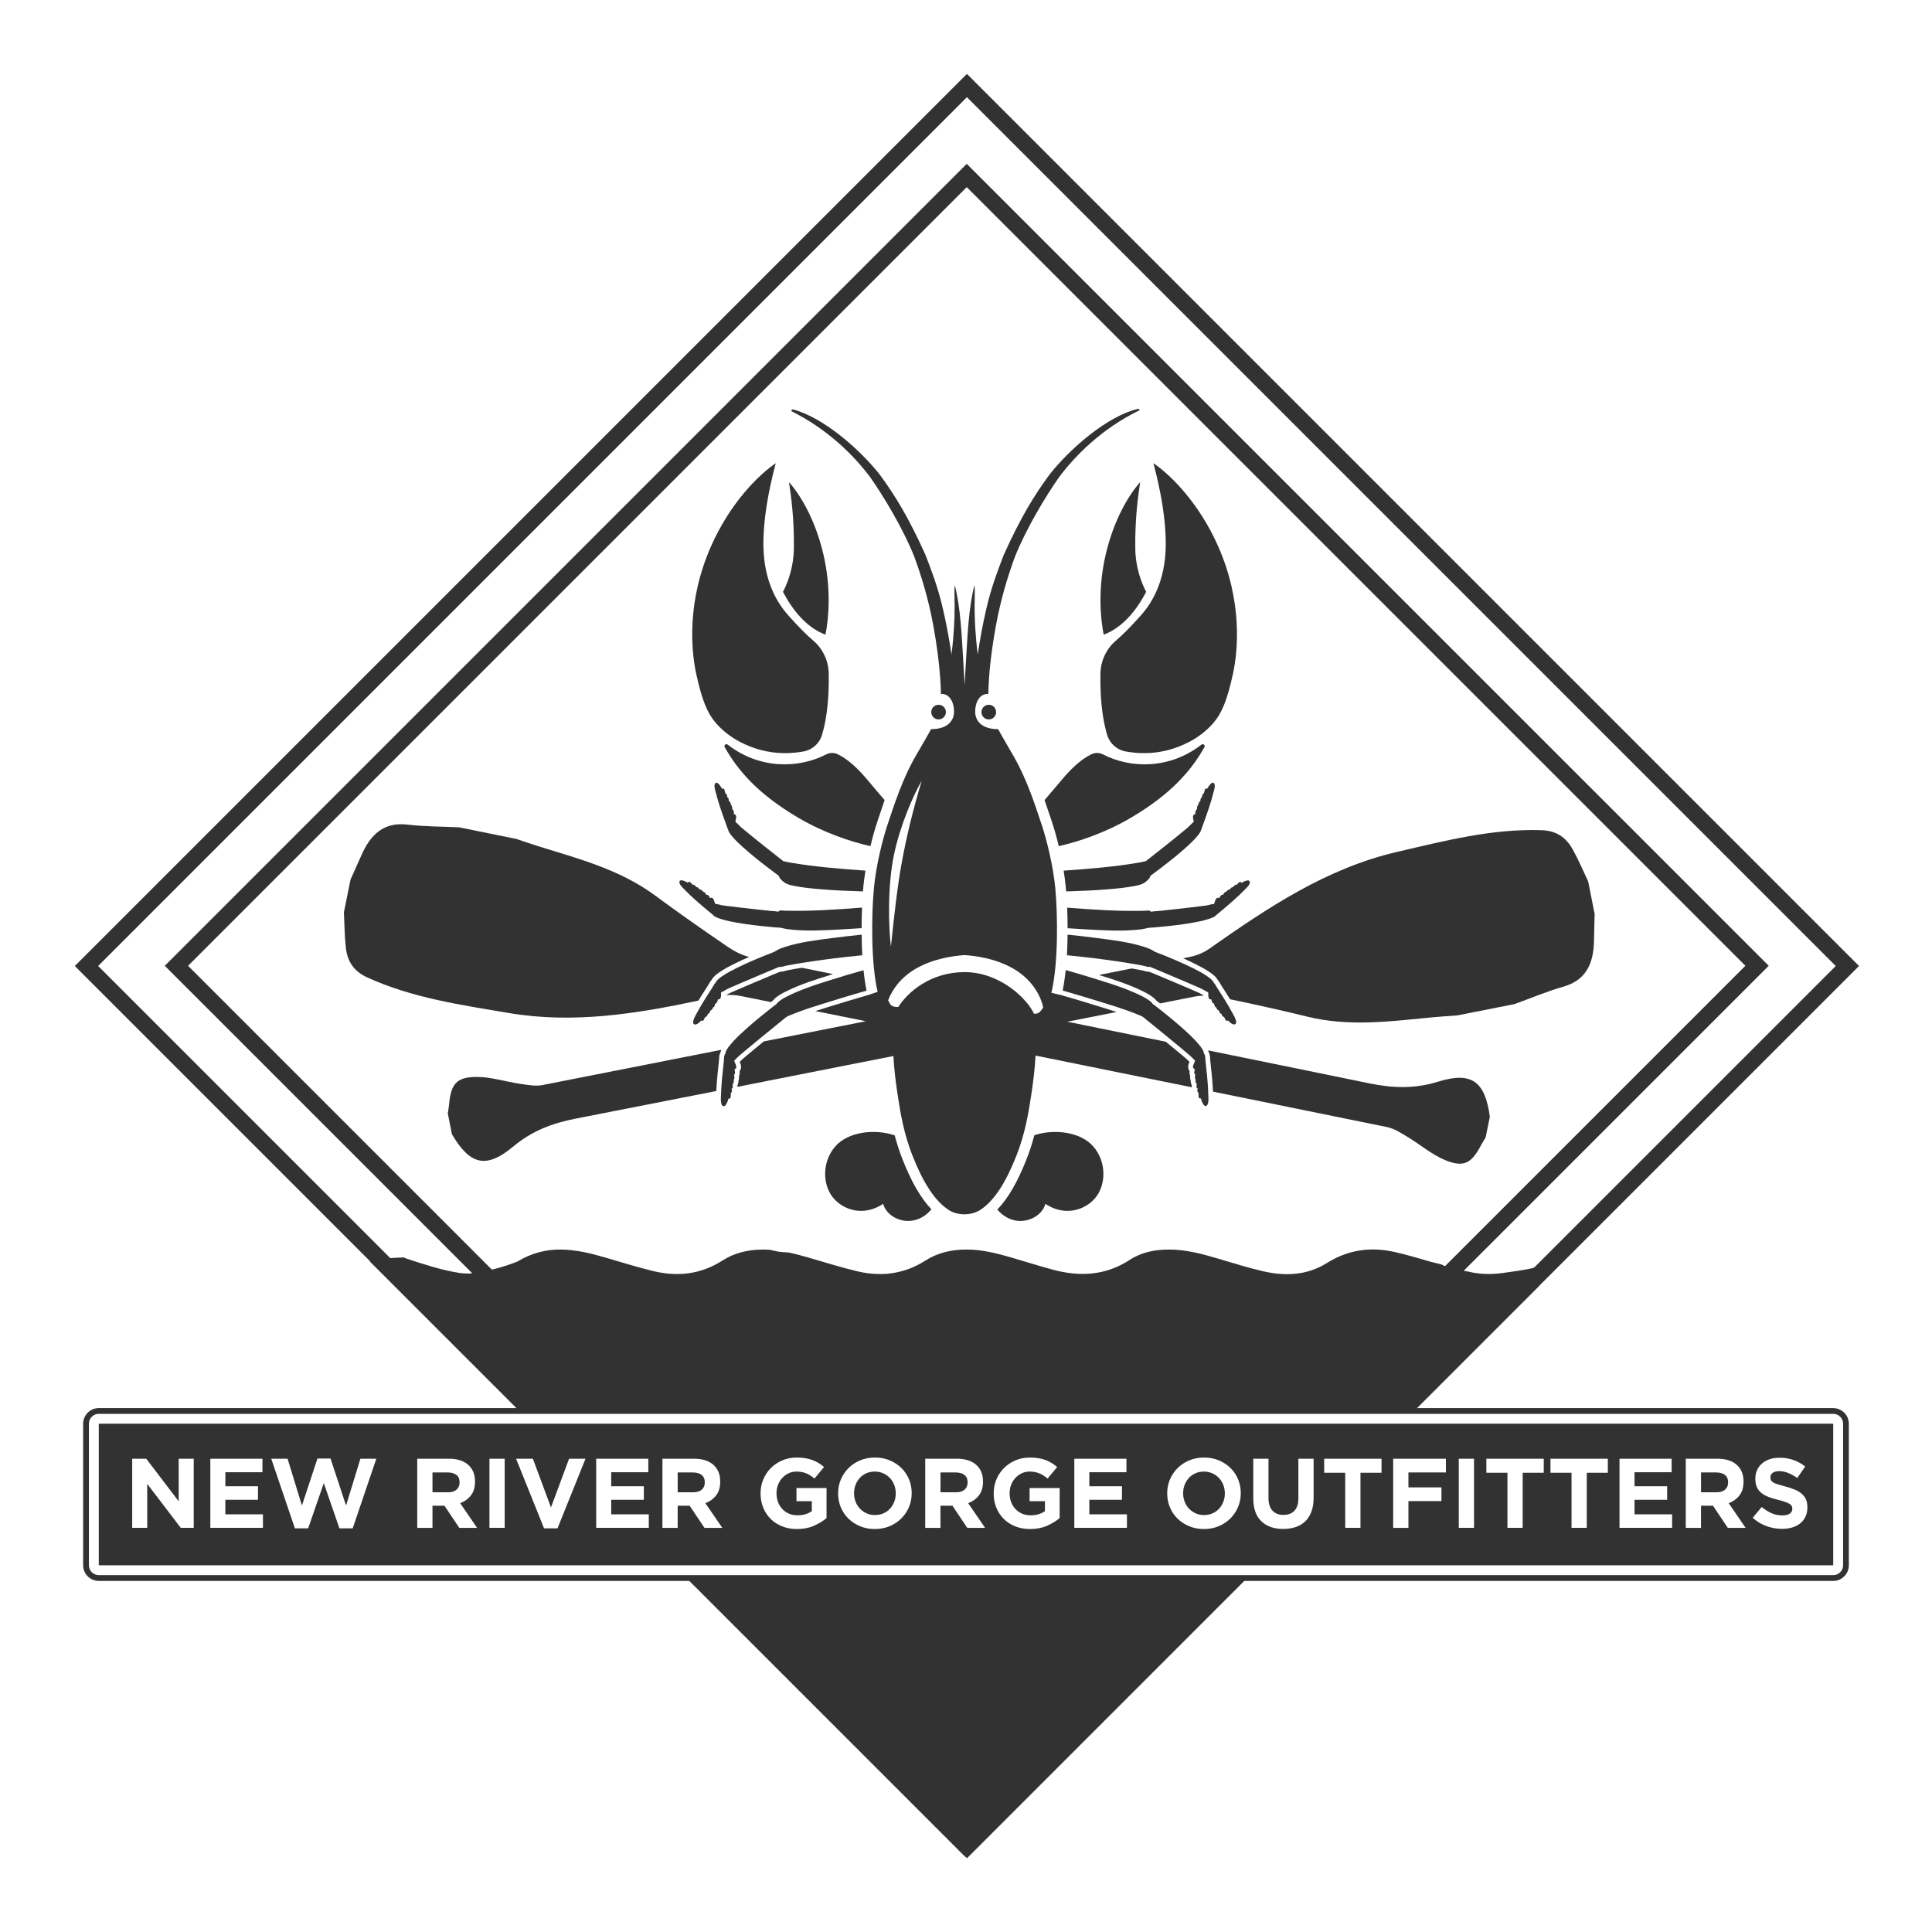 <?xml version="1.0" encoding="UTF-8"?> <svg xmlns="http://www.w3.org/2000/svg" id="Group_1" viewBox="0 0 1172.82 1172.82"><defs><style>.cls-1{fill:#333232;fill-rule:evenodd;}</style></defs><g id="Layer_4"><path class="cls-1" d="m728.28,602.93c-.46-.23-.92-.43-1.39-.64l-.44-.2c-2.02-.9-4.09-1.78-6.09-2.64l-.75-.32c-5.46-2.34-11.2-4.77-17.05-7.21l-1.3-.54c-.72-.3-1.45-.6-2.21-.91-.18-.08-.37-.15-.56-.22-.28-.11-.58-.22-.89-.35-.07,0-.14,0-.21,0-1.1,0-2.08-.29-2.95-.54-.35-.1-.69-.2-.97-.26-2.13-.45-4.3-.82-6.51-1.19-6.63,1.32-13.23,2.63-19.85,3.95,9.08,2.83,18.46,5.76,27.25,10.18,1.67.83,3.63,1.88,5.43,3.28.5.39,1.26.97,1.88,1.77.01.01.02.03.03.04.05.06.09.12.13.18.8.59,1.59,1.2,2.37,1.81,7.07-1.39,14.13-2.79,21.2-4.18,1.67-.33,3.41-.49,5.17-.54,0-.06,0-.12-.01-.18-.34-.19-.67-.39-.98-.57-.46-.27-.89-.53-1.31-.73Z"></path><path class="cls-1" d="m872.83,656.67c-14.12,4.38-27.31,3.9-41.43,1-32.66-6.71-65.32-13.39-97.99-20.04.09.27.16.55.22.84.85,1.38.93,3.09.98,4.31.01.25.02.47.04.64.37,3.12.7,6.29,1.02,9.7.28,3.05.54,6.3.68,9.56,35.25,7.17,70.5,14.34,105.74,21.53,4.36.89,8.45,3.63,12.39,5.99,7.77,4.65,14.87,10.88,23.12,14.19,11.16,4.48,15.76,1.67,21.52-9.29.82-1.57,1.81-3.05,2.73-4.57.85-4.21,1.71-8.42,2.56-12.63-2.9-21.46-10.99-27.61-31.58-21.23Z"></path><path class="cls-1" d="m964.07,534.98c-3.13-6.53-5.94-13.26-9.48-19.55-4.12-7.31-10.04-11.18-18.79-11.47-30.13-.99-58.8,6.47-87.73,13.19-42.75,9.92-78.42,33.78-113.76,58.64-3.49,2.46-7.77,4.26-11.93,5.09-1.4.28-2.79.55-4.18.83,2.65,1.18,5.09,2.33,7.39,3.48,2.88,1.43,5.94,3.03,8.82,5.01,1.52,1.05,3.55,2.46,4.75,4.6.68.72,1.21,1.63,1.74,2.59.08.15.15.27.19.34,1.53,2.34,3.07,4.77,4.72,7.42.29.47.59.96.89,1.45,15.7,3.26,31.37,6.75,46.97,10.57,25.57,6.27,50.94,2.78,76.37.35,4.91-.47,9.83-.76,14.75-1.14,11.55-2.29,23.1-4.58,34.65-6.86,9.83-3.56,19.49-7.69,29.52-10.53,14.02-3.98,18.4-14.27,18.67-27.92.11-5.4.26-10.81.39-16.21-1.31-6.62-2.62-13.24-3.94-19.86Z"></path><path class="cls-1" d="m476.7,589.36c-.86.25-1.84.54-2.95.54-.07,0-.14,0-.21,0-.31.13-.61.25-.89.35-.19.07-.38.14-.58.23-.58.23-1.15.47-1.72.71-.59.24-1.17.49-1.74.72-6.07,2.54-11.65,4.9-17.06,7.22-2.25.96-4.57,1.95-6.82,2.96l-.55.24c-.44.19-.88.39-1.33.61-.38.18-.8.43-1.25.7-.23.14-.49.29-.74.43,2.9-.21,5.87-.04,8.62.52,6.16,1.24,12.32,2.49,18.49,3.73.45-.35.9-.69,1.35-1.03.06-.09.1-.14.12-.17.01-.01.02-.03.03-.04.59-.75,1.27-1.31,1.85-1.76,1.84-1.44,3.89-2.52,5.45-3.29,8.89-4.46,18.33-7.4,27.46-10.25.48-.15.98-.3,1.47-.46-6.31-1.28-12.62-2.57-18.93-3.85-3.11.5-6.15,1-9.12,1.62-.28.06-.61.15-.96.26Z"></path><path class="cls-1" d="m329.42,658.68c-4.37.86-9.2-.09-13.74-.75-8.96-1.3-17.91-4.31-26.8-4.18-12.02.17-15.18,4.53-16.28,16.86-.16,1.77-.5,3.51-.76,5.26.83,4.21,1.67,8.43,2.5,12.64,10.94,18.68,20.78,21.25,37.32,7.42,11.34-9.48,23.7-14.12,37.84-16.88,28.44-5.55,56.88-11.14,85.32-16.74.15-3.42.43-6.67.67-9.21.26-2.84.58-5.92,1.01-9.71.02-.19.03-.42.04-.68.06-1.21.14-2.9.98-4.27.08-.4.2-.78.34-1.15-36.15,7.14-72.3,14.27-108.45,21.38Z"></path><path class="cls-1" d="m423.98,607.42c.44-.73.9-1.48,1.38-2.27,1.44-2.32,2.98-4.75,4.72-7.43.06-.09.13-.23.22-.39.52-.94,1.04-1.84,1.71-2.54,1.21-2.15,3.23-3.55,4.75-4.61,2.85-1.96,5.93-3.56,8.82-5.01,2.8-1.4,5.81-2.8,9.17-4.26-4.55-1.15-9.03-3.45-12.93-6.11-14.88-10.12-29.62-20.47-44.12-31.17-21.18-15.64-45.94-22.19-70.34-29.75-4.71-1.46-9.37-3.08-14.05-4.63-11.54-2.34-23.08-4.68-34.62-7.02-10.44-.5-20.95-.41-31.3-1.65-14.47-1.73-22.47,6.08-27.99,18.57-2.18,4.95-4.4,9.87-6.61,14.81-1.34,6.62-2.68,13.23-4.02,19.85.37,7.24.37,14.53,1.21,21.69.98,8.34,4.95,14.19,12.92,17.83,27.43,12.52,56.75,16.68,86.04,21.63,38.98,6.59,77.02.53,115.02-7.55Z"></path><path class="cls-1" d="m600.24,427.83c-2.46,0-4.45,1.99-4.45,4.45s1.99,4.45,4.45,4.45,4.45-1.99,4.45-4.45-1.99-4.45-4.45-4.45Z"></path><path class="cls-1" d="m574.21,432.28c0-2.46-1.99-4.45-4.45-4.45s-4.45,1.99-4.45,4.45,1.99,4.45,4.45,4.45,4.45-1.99,4.45-4.45Z"></path><path class="cls-1" d="m671.4,335.83c-5.14,21.42-3.32,39.86-1.41,49.46,11.72-4.42,20.1-15.15,25.8-25.99-3.22-6.06-6.45-15.47-6.61-26-.27-17.6,1.56-31.45,2.95-40.58-6.54,7.23-15.68,22.06-20.73,43.12Z"></path><path class="cls-1" d="m731.14,453.59c.66-1.17-.75-2.39-1.81-1.55-19.02,14.79-42.62,14.77-59.87,5.88-2.19-1.12-4.81-1.11-7.02-.01-6.51,3.24-12.04,8.64-17.46,14.96-2.2,2.57-6.52,7.8-10.88,12.82,1.18,3.35,2.23,6.53,3.21,9.45.41,1.22.8,2.4,1.19,3.52,1.35,3.99,2.85,9.24,4.23,15,11.7-2.68,27.98-7.91,44.03-17.4,24.13-14.27,36.32-28.38,44.38-42.67Z"></path><path class="cls-1" d="m501.1,385.29c1.91-9.6,3.72-28.04-1.41-49.46-5.05-21.05-14.19-35.88-20.73-43.12,1.4,9.13,3.23,22.98,2.95,40.58-.16,10.53-3.39,19.94-6.61,26,5.7,10.84,14.08,21.57,25.8,25.99Z"></path><path class="cls-1" d="m532.63,498.66c.38-1.12.77-2.3,1.18-3.52.97-2.91,2.04-6.09,3.2-9.43-4.37-5.03-8.7-10.27-10.9-12.84-5.41-6.31-10.94-11.72-17.46-14.96-2.21-1.1-4.83-1.11-7.02.01-17.25,8.89-40.85,8.9-59.87-5.88-1.06-.83-2.47.39-1.81,1.55,8.05,14.29,20.25,28.41,44.38,42.67,16.06,9.5,32.38,14.73,44.08,17.41,1.38-5.77,2.87-11.01,4.23-15.01Z"></path><path class="cls-1" d="m543.13,689.22c-11.95-4.09-28.29-2.31-36.14,6.79-7.41,8.59-7.72,20.92-2.73,29,5.09,8.25,18.4,14.66,31.86,5.78,2.63,9.8,18.78,15.86,29.3,3.31-6.38-6.67-12.12-16.57-17.4-29.94-2.04-5.15-3.61-10.08-4.9-14.95Z"></path><path class="cls-1" d="m627.9,689.13c-1.28,4.9-2.87,9.86-4.92,15.04-5.33,13.47-11.12,23.42-17.55,30.09,10.52,12.35,26.56,6.29,29.18-3.46,13.46,8.87,26.77,2.46,31.86-5.78,4.98-8.08,4.68-20.41-2.73-29-7.77-9.02-23.91-10.85-35.84-6.89Z"></path><path class="cls-1" d="m446.61,646.24c-.1-.24-.19-.46-.27-.67-.16-.46-.65-1.2-.61-1.69-.03.03-.08.06-.12.09.11-.1.22-.19.31-.3.19-.21.4-.4.59-.6,1.71-1.8,3.59-3.38,5.5-4.96,5.33-4.46,10.71-8.86,16.09-13.24,2.25-1.85,4.52-3.68,6.78-5.5,1.23-.99,2.25-2.05,3.68-2.65,3.5-1.5,7.09-2.83,10.71-4.07,1.29-.44,2.58-.87,3.88-1.29,0,0,.02,0,.03,0,3.86-1.26,7.75-2.45,11.6-3.64.03,0,.06-.02.09-.03,3.18-.99,6.37-1.96,9.56-2.92,3.19-.95,6.39-1.89,9.59-2.81.67-.19,1.34-.39,2.02-.58h0s0-.03,0-.05c-.2-.96-.38-1.94-.56-2.93,0-.02,0-.05-.01-.07-.17-.99-.33-2-.48-3.02-.3-2.06-.56-4.18-.78-6.35-6.39,1.76-12.74,3.7-19.07,5.67-2.29.71-4.58,1.43-6.87,2.17-6.87,2.22-13.71,4.67-20.15,7.9-1.29.64-2.58,1.33-3.79,2.13-.4.27-.79.55-1.17.85-.47.37-.97.77-1.35,1.25,0,.01-.03.04-.05.07,0,0,0,.01-.01.02-.02.03-.04.07-.06.1h0c-.04.06-.07.12-.1.17-.08.08-.2.19-.26.23-1.75,1.27-3.44,2.65-5.13,3.99-5.41,4.28-10.74,8.68-15.78,13.38-2.56,2.37-5.08,4.84-7.27,7.55-.66.83-1.45,1.81-2.03,2.86-.02.03-.03.05-.05.08-.11.2-.2.4-.29.61-.02.05-.05.1-.07.15-.08.19-.14.38-.19.58-.02.06-.04.12-.06.19-.06.25-.11.51-.12.76h0c-.7.62-.79,2.01-.84,3.13-.02.37-.03.71-.06.98-.37,3.21-.71,6.41-1,9.63-.12,1.28-.23,2.56-.33,3.85-.01.18-.03.35-.04.53-.16,2.09-.29,4.18-.35,6.27-.06,2-.43,4.86.5,6.71.33.65.95.99,1.64.62.7-.37,1.13-1.27,1.46-1.95.38-.82.67-1.68.92-2.56.15.09.35.09.52.05.35-.06.73-.43.81-1.01.09-.77.09-1.58.06-2.4.1-.02.19-.06.27-.15.58-.65.45-1.56.24-2.49.08-.03.14-.06.19-.13-.29.38.29-.18.37-.32.12-.19.15-.41.15-.64,0-.22-.04-.45-.05-.67,0-.03,0-.06,0-.09-.03-.32-.06-.63-.09-.94.03-.02.06-.05.09-.08.09-.08.18-.17.29-.31.2-.29.3-.64.34-1.03.04-.39.01-.81-.04-1.25.15-.11.25-.27.32-.49.07-.21.1-.47.11-.75.01-.57-.08-1.25-.21-1.94.08-.05.15-.11.22-.21-.05.08-.09.14-.11.19,0,.01-.01.02-.02.03-.02.04-.03.07-.04.08,0,0,0,0,0,0,0,0,0,.01,0,.01,0,0,0,0,.01,0,.01,0,.03-.02.06-.05,0,0,0,0,.01,0,.03-.03.08-.08.12-.13.01-.01.02-.03.03-.04.03-.04.06-.08.09-.11.01-.01.02-.03.03-.04.04-.05.07-.09.08-.12.05-.1.09-.19.11-.29.04-.19.03-.39,0-.59-.01-.1-.03-.2-.04-.31-.08-.59-.17-1.18-.26-1.77,0,0,0,0,0,0,.07.02.14.04.2.04,0,0,0,0,0,0,.01,0,.02,0,.03,0,.06,0,.12-.02.17-.04.02,0,.04-.02.07-.03.05-.03.1-.06.15-.1.02-.02.04-.03.06-.05.07-.07.14-.15.21-.25.28-.42.25-.92.11-1.42-.07-.25-.17-.5-.26-.74Z"></path><path class="cls-1" d="m523.46,579.89c-.24-4.19-.37-8.41-.4-12.5-6.03.59-12.04,1.3-18.05,2.08-9.62,1.25-19.55,2.44-28.8,5.46-1.56.51-3.15,1.08-4.57,1.92-.84.49-1.08.77-1.93,1.1-1.89.72-3.77,1.47-5.66,2.22-1.45.59-2.91,1.18-4.36,1.79h0c-1.28.54-2.56,1.09-3.84,1.65-.38.17-.76.34-1.14.51-.95.42-1.9.85-2.85,1.29-.39.18-.77.35-1.16.54-1.28.6-2.56,1.21-3.83,1.85-2.9,1.45-5.8,2.97-8.47,4.8-.75.52-1.56,1.08-2.28,1.74-.36.33-.7.67-1,1.05-.3.37-.56.77-.76,1.2-.57.45-1.15,1.51-1.54,2.21-.13.23-.24.43-.31.54-1.58,2.44-3.15,4.89-4.68,7.36-1.67,2.72-3.32,5.46-4.82,8.29-.84,1.6-2.22,3.71-2.24,5.6,0,.7.34,1.3,1.1,1.33,1.36.05,2.74-1.22,3.85-2.48.13.26.41.38.93.21.46-.15.52-.49.73-.87.26-.49.52-.97.75-1.47.11.02.22.02.31-.01.79-.27,1.07-1.07,1.27-1.92.1-.01.19-.02.3-.06-.05.03-.09.04-.11.06.04,0,.41-.14.49-.19.29-.21.36-.49.49-.82.13-.31.25-.64.37-.96.13-.02.27-.06.43-.15.58-.29.95-.97,1.22-1.74.04-.01.09-.02.15-.04.6-.23.74-.91.94-1.46.11-.29.2-.59.29-.89.55.03.87-.39,1.08-.9.22-.54.4-1.09.56-1.66.18.11.42.14.72.05,1.2-.37,1.02-2.37,1.08-3.72,0,0,0,0,0-.01,0-.19.02-.37.04-.53,1.35-.45,2.58-1.41,3.84-2.02.64-.31,1.29-.59,1.94-.89,2.27-1.01,4.57-2,6.87-2.98,5.68-2.44,11.37-4.85,17.08-7.23,1.16-.47,2.32-.96,3.48-1.44.67-.28,1.43-.52,2.07-.89.21.06.42.07.64.08.02,0,.05,0,.07,0,.03,0,.06,0,.09,0,.23,0,.47-.03.71-.07.03,0,.06-.01.09-.02.23-.05.46-.1.69-.17.05-.01.1-.03.15-.04.17-.05.35-.1.52-.15.02,0,.03,0,.05-.01.08-.02.16-.04.24-.07.26-.07.52-.14.78-.2,0,0,0,0,0,0,3.14-.66,6.31-1.18,9.48-1.68,8.98-1.42,17.99-2.67,27.04-3.66,3.29-.37,6.58-.7,9.87-1.03Z"></path><path class="cls-1" d="m733.15,657.78c0-.07-.01-.14-.02-.21-.11-1.4-.23-2.8-.35-4.2-.3-3.22-.64-6.42-1.01-9.63-.07-.67-.04-1.79-.24-2.73-.12-.57-.31-1.07-.66-1.38-.02-.24-.06-.48-.11-.71-.03-.15-.09-.29-.14-.44-.03-.09-.05-.17-.08-.26-.08-.2-.17-.4-.26-.59-.01-.03-.02-.05-.04-.08-.11-.22-.23-.44-.36-.65,0,0,0,0,0,0-.55-.92-1.24-1.77-1.83-2.5-2.18-2.72-4.71-5.18-7.27-7.55-5.05-4.71-10.37-9.1-15.77-13.38-1.53-1.2-3.05-2.42-4.61-3.58-.18-.13-.36-.28-.54-.41-.05-.03-.17-.15-.26-.23-.04-.06-.08-.15-.12-.22-.04-.07-.08-.13-.09-.15-.38-.49-.88-.88-1.36-1.25-1.14-.89-2.39-1.64-3.67-2.32-.43-.23-.85-.44-1.28-.66-3.22-1.61-6.54-3.03-9.91-4.33-5.62-2.16-11.4-3.96-17.12-5.74-6.35-1.98-12.71-3.92-19.12-5.68-.25,2.44-.55,4.83-.91,7.15-.14.89-.28,1.77-.43,2.64-.16.89-.32,1.77-.5,2.63.69.19,1.38.4,2.07.59,6.39,1.85,12.78,3.74,19.14,5.73,1.37.42,2.74.85,4.11,1.27.09.03.18.06.27.08,1.39.43,2.79.87,4.18,1.31.04.01.08.03.12.04,2.87.91,5.74,1.85,8.58,2.85,3.06,1.08,6.08,2.22,9.05,3.49,1.43.6,2.45,1.66,3.68,2.65,2.26,1.82,4.53,3.66,6.78,5.5,3.58,2.91,7.15,5.84,10.71,8.78,1.8,1.49,3.6,2.97,5.39,4.47,1.9,1.59,3.77,3.16,5.5,4.96.19.21.39.4.58.6.11.11.2.21.31.3-.03-.02-.08-.05-.12-.09,0,.12-.02.26-.06.41-.13.44-.43.94-.56,1.29-.29.81-.98,2-.42,2.83.07.1.14.18.21.25.02.02.04.04.06.05.05.04.1.08.15.1.02.01.04.02.07.03.06.02.12.04.17.04.01,0,.02,0,.03,0,0,0,0,0,0,0,.07,0,.14-.01.21-.04-.1.59-.18,1.18-.27,1.77-.05.42-.15.8.08,1.19.01.03.04.07.08.12,0,.01.02.03.03.04.03.04.06.08.09.11.01.01.02.02.03.04.04.05.08.09.12.13,0,0,0,0,.01,0,.03.03.05.04.06.05,0,0,0,0,.01,0,0,0,0,0,0-.01,0,0,0-.02,0-.04,0-.01,0-.02-.02-.04-.02-.03-.05-.08-.08-.14-.01-.02-.01-.03-.03-.05,0,0,.02.01.02.02.05.06.1.11.17.15-.03.17-.06.34-.09.51-.08.51-.13,1-.12,1.43.01.57.13,1.02.42,1.23-.03.22-.05.43-.05.64,0,.21,0,.41.02.61s.06.38.11.55c.06.17.13.33.23.47.06.1.13.17.19.23.06.06.12.11.18.15-.03.33-.06.68-.09,1.02-.02.22-.05.45-.06.67,0,.22.03.44.14.64.08.13.59.62.41.38h0s-.02-.03-.04-.05c.05.06.12.1.19.13-.22.93-.34,1.85.24,2.49.08.09.17.13.27.15-.02.82-.02,1.63.08,2.4.06.58.45.95.81,1.01.16.03.36.03.51-.05.25.87.54,1.74.93,2.56.31.68.75,1.59,1.46,1.95.69.38,1.3.03,1.63-.62.94-1.86.56-4.72.51-6.71-.06-2.08-.19-4.16-.35-6.23Z"></path><path class="cls-1" d="m415.62,540.1c4.27,4.46,9.04,8.47,13.76,12.45.8.68,1.61,1.35,2.42,2.02.23.18.52.5.83.66,1.24,1.49,3.49,2.17,5.25,2.73,3.12.98,6.34,1.62,9.56,2.18,6.72,1.17,13.52,1.93,20.31,2.55,1.78.15,3.56.38,5.35.43.11.01.23.02.33.02.58.02,1.04.14,1.66.31,2.17.56,4.42.82,6.65,1,9.49.82,19.08.27,28.58-.23,4.24-.23,8.47-.49,12.71-.78.01-4.45.12-8.68.27-12.49-15.19,1.18-30.53,2.24-45.76,1.91-.93-.02-1.87-.02-2.79-.14-1.01-.12-1.69.01-2.39.74-1.5-.38-3.27-.35-4.77-.5-2.85-.3-5.7-.61-8.55-.94-5.87-.65-11.73-1.3-17.59-2.04-.93-.11-1.85-.23-2.78-.37-1.46-.23-3-.83-4.5-.89-.58-1.2-.81-3.59-2.21-3.76-.42-.05-.67.06-.82.26-.28-.42-.57-.84-.86-1.26-.22-.3-.38-.59-.73-.72-.2-.08-1.29-.19-.39.03-.11-.03-.2-.02-.31,0-.17-.26-.32-.53-.52-.79-.36-.47-.68-1.09-1.33-1.14-.06-.01-.12,0-.17,0-.51-.69-1.08-1.26-1.75-1.33-.14-.02-.26-.01-.37,0-.13-.16-.25-.32-.38-.49-.58-.73-.77-.92-1.54-1.01-.06-.01-.13.01-.18.03-.43-.76-.91-1.45-1.74-1.48-.11-.01-.22.03-.31.09-.38-.4-.77-.8-1.15-1.19-.31-.31-.49-.66-.99-.65-.58.01-.81.24-.83.57-2.15-1.21-5.2-2.53-5.15-.27.03,1.61,2.17,3.4,3.17,4.45Z"></path><path class="cls-1" d="m446.39,494.55c-.32-.25-.58-.28-.81-.21-.04-.6-.1-1.21-.19-1.8-.08-.53-.28-.97-.77-1.12-.02-.01-.04-.02-.06-.03-.05-1.27-.23-2.5-.86-2.8-.11-.94-.38-1.8-1.05-2.2-.04-.02-.09-.02-.13-.03-.03-.23-.06-.46-.1-.69-.14-.87-.17-1.23-.83-1.69-.05-.03-.11-.03-.16-.05-.02-.89-.12-1.74-.8-2.23-.1-.06-.2-.09-.31-.09-.14-.57-.28-1.13-.43-1.69-.11-.43-.11-.82-.54-1.07-.5-.29-.8-.22-.98.02-1.27-2.21-3.31-5.08-4.37-3.08-.75,1.41.22,4.04.56,5.43,1.54,6.16,3.7,12.18,5.84,18.15.38,1.07.77,2.13,1.15,3.18.11.3.22.7.42,1,.34,1.63,1.58,3.09,2.62,4.32,1.85,2.2,3.96,4.19,6.09,6.12,4.95,4.48,10.19,8.64,15.48,12.7,2.21,1.68,4.43,3.35,6.66,5,.11.81.39,1.17,1.01,1.9.69.82,1.5,1.52,2.38,2.14,1.8,1.25,3.82,1.65,5.94,2.07,5.08,1,10.25,1.52,15.41,1.96,8.74.77,17.52,1.09,26.29,1.37.08-.97.15-1.87.23-2.68.3-3.21.75-6.56,1.3-9.93-15.15-1.08-30.39-2.27-45.36-4.83-.85-.14-1.71-.28-2.56-.49-.63-.15-1.09-.43-1.76-.29-8.04-6.3-16.08-12.64-23.95-19.16-.65-.53-1.29-1.06-1.92-1.61-1.13-.99-2.13-2.3-3.39-3.18.05-1.35,1.08-3.53-.09-4.41Z"></path><path class="cls-1" d="m647.26,541.13c8.78-.28,17.57-.6,26.33-1.37,5.15-.44,10.34-.96,15.42-1.96,2.11-.42,4.14-.82,5.94-2.07.87-.62,1.68-1.32,2.38-2.14.61-.73.89-1.09,1-1.9,2.24-1.65,4.46-3.31,6.66-5,5.29-4.06,10.54-8.22,15.49-12.7,2.12-1.93,4.23-3.92,6.08-6.12,1.05-1.23,2.29-2.69,2.63-4.32.19-.3.3-.7.41-1,.4-1.06.78-2.12,1.16-3.18,2.13-5.97,4.3-11.99,5.83-18.15.34-1.39,1.32-4.01.57-5.43-1.07-2.01-3.11.86-4.38,3.08-.18-.24-.49-.31-.97-.02-.44.25-.44.64-.55,1.07-.14.56-.29,1.12-.43,1.69-.11,0-.22.02-.31.09-.68.5-.78,1.35-.8,2.23-.05.02-.11.02-.15.05-.67.46-.7.82-.84,1.69-.03.23-.06.46-.1.69-.04.01-.09.01-.13.03-.67.4-.93,1.26-1.05,2.2-.64.29-.81,1.52-.85,2.8-.03.01-.05.02-.08.03-.49.15-.68.59-.77,1.12-.1.59-.15,1.2-.19,1.8-.22-.08-.49-.04-.8.21-1.16.88-.15,3.06-.1,4.41-1.25.89-2.25,2.19-3.39,3.18-.63.55-1.27,1.08-1.91,1.61-7.88,6.52-15.9,12.85-23.95,19.16-.68-.14-1.14.14-1.77.29-.84.21-1.69.35-2.56.49-14.98,2.57-30.24,3.76-45.4,4.83.55,3.38,1,6.72,1.3,9.93.08.81.15,1.71.23,2.68Z"></path><path class="cls-1" d="m750.28,537.1c-.83.03-1.3.72-1.73,1.48-.06-.02-.12-.04-.19-.03-.78.1-.96.28-1.54,1.01-.13.16-.25.32-.38.49-.1-.01-.23-.02-.37,0-.67.06-1.24.64-1.74,1.33-.06,0-.11-.01-.17,0-.65.05-.98.67-1.34,1.14-.18.26-.35.53-.52.79-.1-.02-.2-.03-.3,0,.91-.23-.19-.11-.4-.03-.36.13-.52.42-.73.72-.29.42-.57.84-.86,1.26-.15-.19-.4-.31-.82-.26-1.4.16-1.63,2.56-2.21,3.76-1.5.05-3.03.66-4.5.89-.93.14-1.85.26-2.78.37-5.85.74-11.72,1.39-17.58,2.04-2.85.32-5.69.64-8.55.94-1.49.15-3.27.12-4.77.5-.7-.73-1.37-.86-2.39-.74-.92.12-1.87.12-2.78.14-15.25.33-30.6-.73-45.81-1.91.15,3.81.26,8.04.27,12.49,4.25.29,8.51.55,12.76.78,9.5.5,19.09,1.05,28.59.23,2.22-.18,4.47-.44,6.64-1,.63-.17,1.08-.29,1.66-.31.12,0,.23-.01.34-.02,1.78-.05,3.57-.28,5.34-.43,6.79-.61,13.6-1.38,20.32-2.55,3.21-.56,6.44-1.2,9.55-2.18,1.76-.56,4.01-1.24,5.25-2.73.31-.16.6-.47.83-.66.81-.67,1.62-1.34,2.43-2.02,4.71-3.98,9.48-8,13.76-12.45,1-1.05,3.13-2.84,3.16-4.45.05-2.26-3-.94-5.15.27-.02-.33-.25-.56-.82-.57-.52-.01-.69.33-1,.65-.39.39-.78.79-1.15,1.19-.1-.05-.2-.1-.31-.09Z"></path><path class="cls-1" d="m742.72,617.27c.1.03.2.03.31.01.25.5.5.98.77,1.47.2.39.26.72.73.87.51.17.79.05.93-.21,1.1,1.26,2.48,2.54,3.85,2.48.74-.03,1.1-.63,1.09-1.33-.01-1.89-1.39-4-2.24-5.6-1.49-2.83-3.14-5.57-4.82-8.29-.19-.3-.38-.6-.57-.91,0,0,0,0,0,0-1.35-2.16-2.71-4.31-4.11-6.45-.08-.12-.18-.31-.31-.54-.38-.7-.97-1.76-1.55-2.21-.2-.43-.45-.83-.75-1.2-.9-1.12-2.17-2-3.29-2.78-2.67-1.83-5.56-3.36-8.46-4.8-1.73-.86-3.48-1.68-5.23-2.49-.28-.13-.56-.25-.84-.38-3.67-1.66-7.38-3.23-11.1-4.74-1.88-.76-3.76-1.5-5.66-2.22-.85-.33-1.09-.62-1.93-1.1-1.42-.84-3.01-1.41-4.57-1.92-9.25-3.02-19.18-4.21-28.8-5.46-6.02-.79-12.05-1.49-18.09-2.08-.03,4.09-.16,8.3-.4,12.49,3.31.33,6.61.67,9.91,1.04,9.05.99,18.06,2.23,27.04,3.66,3.17.51,6.34,1.03,9.48,1.68.19.04.37.09.56.14,0,0,0,0-.01,0,.5.13,1,.29,1.5.41.18.05.37.08.55.12.05,0,.11.01.16.02.16.02.31.04.46.04.03,0,.07,0,.1,0,.02,0,.05,0,.07,0,.22,0,.43-.02.64-.08.64.37,1.4.6,2.07.89,1.16.47,2.33.96,3.48,1.44,5.7,2.39,11.4,4.79,17.09,7.23,2.29.98,4.58,1.96,6.87,2.98.65.29,1.29.57,1.93.89,1.27.6,2.5,1.56,3.84,2.02.02.16.04.34.05.53,0,.01,0,.02,0,.03.02.47.02,1.02.05,1.55h0c.06.99.25,1.92,1.02,2.16.3.09.54.05.72-.05.16.57.35,1.12.56,1.66.2.51.54.93,1.08.9.09.29.18.59.29.89.2.55.34,1.23.95,1.46.05.02.1.03.15.04.26.77.63,1.45,1.21,1.74.16.09.3.13.43.15.12.32.24.65.37.96.14.33.2.61.49.82.08.05.45.19.5.19-.01-.02-.04-.04-.11-.06.1.04.2.05.3.06.2.85.49,1.65,1.26,1.92Z"></path><path class="cls-1" d="m434.64,439c9.03,10.39,20.87,14.51,26.52,16.1,10.27,2.88,19.55,2.31,26.54,1.09,5.29-.92,9.64-4.73,11.23-9.86,3.41-11.03,4.37-24.83,4.15-37.44-.13-7.67-3.49-14.96-9.33-19.94-4.32-3.68-9.17-8.61-15.11-15.25-15.85-17.71-15.77-39.55-14.93-51.93.65-9.69,2.51-22.87,7.21-40.58-10.74,7.28-27.85,24.5-39.29,50.42-14.93,33.82-12.04,63.62-8.92,77.81,3.44,15.64,6.68,23.55,11.93,29.59Z"></path><path class="cls-1" d="m692.46,373.7c-5.94,6.64-10.8,11.57-15.11,15.25-5.83,4.97-9.19,12.26-9.33,19.94-.22,12.61.74,26.42,4.15,37.44,1.59,5.13,5.94,8.93,11.23,9.86,6.99,1.22,16.27,1.8,26.54-1.09,5.65-1.58,17.48-5.71,26.52-16.1,5.25-6.04,8.49-13.95,11.93-29.59,3.12-14.19,6.01-43.99-8.92-77.81-11.44-25.92-28.55-43.14-39.29-50.42,4.7,17.71,6.56,30.89,7.21,40.58.83,12.39.91,34.22-14.93,51.93Z"></path><path class="cls-1" d="m722.55,653.14c-.62-1.16-.47-2.24-.39-2.77v-.1c-.05-.08-.11-.16-.17-.25-1.33-1.98-.46-4.09-.04-5.1.05-.11.09-.22.14-.34-1.52-1.53-3.18-2.91-4.79-4.26-3.28-2.75-6.56-5.45-9.59-7.93-19.93-4.06-39.86-8.11-59.8-12.16,9.98-1.97,19.95-3.93,29.93-5.9-3.24-1.07-6.5-2.08-9.71-3.07l-2.69-.83c-5.9-1.84-12.14-3.71-19.06-5.71-.35-.1-.7-.2-1.05-.3-.34-.1-.68-.2-1.01-.29l-6.08-1.47c4.22-17.56,3.91-47.05,2.36-63.59-1.29-13.75-5.39-29.95-8.22-38.32-3.72-11.03-8.54-26.61-16.61-40.91-1.09-1.93-8.37-14.35-9.84-17.21-9.6.05-13.87-4.73-13.95-10.51-.08-5.46,2.58-11.2,7.98-10.85.19-11.66,1.78-25.83,4.53-41.02,3-16.56,7.4-30.84,11.72-42.5,6.57-16.52,18.59-36.57,26.63-47.99,9.74-13.08,26.14-29.73,49.09-40.8-.23-.35-.66-.65-.82-.82-19.58,4.49-42.52,25.34-53.98,39.92-9.22,12.54-17.27,25.5-27.73,48.63-3.8,9.86-7.61,19.74-10.61,32.7-2.25,9.67-3.94,18.97-5.26,27.93-3.21-26.14-1.18-37.29-2.01-42.09-3.54,13.95-4.16,30.36-5.12,45.93-.3,4.97-.58,9.85-.83,14.67-.25-4.82-.52-9.7-.83-14.67-.96-15.57-1.59-31.98-5.12-45.93-.83,4.8,1.19,15.95-2.01,42.09-1.32-8.97-3.02-18.26-5.26-27.93-3-12.96-6.8-22.84-10.61-32.7-10.47-23.14-18.51-36.1-27.73-48.63-11.22-14.29-33.54-34.56-52.85-39.59l-1,1c22.42,11.06,38.55,27.41,48.15,40.29,8.05,11.42,20.07,31.47,26.63,47.99,4.32,11.66,8.72,25.94,11.72,42.5,2.05,11.32,3.45,22.07,4.11,31.63.11,1.59.2,3.14.27,4.66,0,.05,0,.1,0,.15.03.67.05,1.32.07,1.97,0,.12,0,.24.01.35.02.61.03,1.2.04,1.8,0,.15,0,.3.01.45,5.41-.35,8.06,5.4,7.98,10.85,0,0,0,0,0,.01-.08,5.77-4.36,10.55-13.95,10.49-1.2,2.35-6.3,11.1-8.71,15.25,0,0,0,0,0,.01-8.75,14.81-13.85,31.32-17.75,42.85-2.83,8.37-6.93,24.57-8.22,38.32-1.54,16.38-1.86,45.44,2.23,63.06l-5.95,2.02c-.66.19-1.32.38-2.01.58-6.89,1.99-13.13,3.85-19.09,5.71l-2.68.83c-2.66.82-5.35,1.66-8.04,2.52,10.2,2.06,20.4,4.12,30.6,6.18-20.64,4.09-41.27,8.16-61.91,12.24-3.21,2.63-6.5,5.35-9.83,8.13-1.83,1.52-3.37,2.83-4.79,4.26.04.11.09.22.14.34.42,1.01,1.29,3.12-.03,5.08-.06.09-.12.18-.19.26v.1c.09.52.24,1.6-.37,2.77.09.92.07,2.01-.33,2.98.01.87-.12,1.87-.64,2.81,0,.05,0,.09.01.14.02.18.04.43.04.71,31.56-6.22,63.11-12.46,94.66-18.7.47,8.25,1.34,15.15,2.26,21.41,2.01,13.64,4.11,25.87,9.41,39.29,6.29,15.93,13.58,27.74,22.59,33.18,4.85,2.77,11.84,3.15,17.75,0,9.01-5.44,16.3-17.25,22.59-33.18,5.3-13.42,7.4-25.66,9.41-39.29.93-6.33,1.81-13.31,2.28-21.68,31.61,6.4,63.22,12.81,94.82,19.23-.02-.43.01-.8.04-1.05,0-.02,0-.05,0-.07-.54-.98-.66-2.03-.65-2.83-.39-.97-.41-2.05-.32-2.96Zm-179.83-134.43c3.78-17.83,11.58-35.75,16.82-44.79-5.15,17.14-8.93,32.53-12,49-2.75,14.75-4.7,32.41-6.7,51.73-1.42-10.78-2.23-36.56,1.88-55.95Zm89.24,94.73c-.71.98-1.65,1.67-2.87,1.89-.29.05-.6.07-.9.05-.17-.01-.33,0-.49.02-4.22-9.12-20.57-25.28-42.2-25.28-20.45,0-34.32,11.95-40.15,21.12-.41.06-.84.07-1.28.03-.75-.07-1.5-.13-2.2-.48-1.08-.55-1.77-1.43-2.16-2.55-.13-.37-.33-.66-.6-.93,2.36-6.25,7.59-14.17,17.57-19.69,10.56-5.83,21.96-7.34,28.88-7.84,6.92.5,18.32,2,28.88,7.84,12.48,6.89,17.53,17.54,18.84,24-.44.61-.88,1.22-1.32,1.83Z"></path><path class="cls-1" d="m1128.53,586.41L586.98,44.86,48.96,582.87l-3.54,3.54,179.31,179.31c-.08.02-.15.04-.23.06,29.67,29.67,59.33,59.33,89,89H59.97c-5.24,0-9.5,4.26-9.5,9.5v85.92c0,5.24,4.26,9.5,9.5,9.5h358.47c54.65,54.65,109.3,109.3,163.95,163.95,1.01,1.01,1.99,2.05,3.05,3.02.43.39.87.73,1.21.97l.33.33.05-.05s.06.04.07.05c56.11-56.12,112.19-112.2,168.24-168.26h357.5c5.24,0,9.5-4.26,9.5-9.5v-85.92c0-5.24-4.26-9.5-9.5-9.5h-252.59c24.75-24.75,49.5-49.51,74.23-74.24-.01-.02-.03-.03-.04-.05l190.54-190.54,3.54-3.54Zm-9.68,277.86v85.92c0,3.31-2.69,6-6,6H59.97c-3.31,0-6-2.69-6-6v-85.92c0-3.31,2.69-6,6-6h1052.88c3.31,0,6,2.69,6,6Zm-242.08-95.86c-.86-.39-1.68-.88-2.62-1.05l-4.18-1.04c-.33-.07-.66-.14-1.01-.24-7.54-2.16-15.06-4.46-22.72-6.14-14.4-3.16-28-1.23-40.72,6.76-12.1,7.6-25.43,8.11-38.92,4.98-9.16-2.13-18.16-4.99-27.19-7.65-9.75-2.87-19.52-5.51-29.79-5.5-8.46,0-16.67,1.61-23.74,6.23-14.63,9.57-30.21,10.39-46.48,6.07-8.96-2.38-17.8-5.24-26.71-7.82-8.52-2.46-17.13-4.49-26.09-4.48-8.91,0-17.39,1.92-24.9,6.73-6.81,4.37-13.9,6.86-21.21,7.76-.15.02-.31.05-.46.08-1.06.15-2.13.21-3.19.24-5.45.27-11.02-.31-16.69-1.67-10.12-2.42-20.07-5.58-30.08-8.47-3.57-1.03-7.14-1.99-10.75-2.77-2.54-.36-5.15-.25-7.68-.77-1.41-.29-2.8-.66-4.21-.97-1.56-.1-3.12-.17-4.71-.15-8.61.1-16.83,1.95-24.07,6.61-13.09,8.43-27.19,10.03-41.96,6.49-9.98-2.4-19.79-5.52-29.66-8.38-8.52-2.47-17.11-4.55-26.05-4.73-9.69-.19-18.63,2.29-26.92,7.3-3.81,1.51-8.14,2.99-12.96,4.26-.85.22-1.68.43-2.51.63l-184.43-184.43L477.51,222.95l1.04-1.04,108.31-108.31,108.01,108.01.86.86,363.81,363.81-182.31,182.31c-.16-.06-.31-.12-.47-.19Zm54.56,1.05c-2.62,1.14-16.39,2.92-19.37,3.34-6.96.99-13.95.74-20.79-.9l-2.6-.5,181.59-181.59,3.54-3.54L586.86,99.46,100.03,586.29l186.62,186.62c-.53.07-1.06.13-1.57.19-1.9-.09-3.82-.02-5.69-.3-11.21-1.67-21.91-5.28-32.64-8.75-.51-.16-1-.42-1.47-.72-2.78.08-5.58.19-8.37.41l-177.34-177.34L586.98,59l527.41,527.41-183.06,183.06Z"></path><path class="cls-1" d="m277.16,904.29c1.22-1.08,1.83-2.52,1.83-4.32v-.12c0-2-.64-3.5-1.92-4.5-1.28-1-3.06-1.5-5.34-1.5h-9.19v12.05h9.37c2.28,0,4.03-.54,5.25-1.62Z"></path><path class="cls-1" d="m721.79,915.81c1.14,1.2,2.48,2.15,4.02,2.85,1.54.7,3.25,1.05,5.13,1.05s3.54-.34,5.1-1.02c1.56-.68,2.89-1.62,3.99-2.82s1.96-2.59,2.58-4.17c.62-1.58.93-3.27.93-5.07v-.12c0-1.8-.31-3.5-.93-5.09-.62-1.6-1.5-3-2.64-4.2-1.14-1.2-2.49-2.15-4.05-2.85-1.56-.7-3.26-1.05-5.1-1.05s-3.59.34-5.13,1.02c-1.54.68-2.86,1.62-3.96,2.82-1.1,1.2-1.96,2.59-2.58,4.17-.62,1.58-.93,3.27-.93,5.07v.12c0,1.8.31,3.5.93,5.1.62,1.6,1.5,3,2.64,4.2Z"></path><path class="cls-1" d="m426.01,904.29c1.22-1.08,1.83-2.52,1.83-4.32v-.12c0-2-.64-3.5-1.92-4.5-1.28-1-3.06-1.5-5.34-1.5h-9.19v12.05h9.37c2.28,0,4.03-.54,5.25-1.62Z"></path><path class="cls-1" d="m522.02,915.81c1.14,1.2,2.48,2.15,4.02,2.85,1.54.7,3.25,1.05,5.13,1.05s3.54-.34,5.1-1.02c1.56-.68,2.89-1.62,3.99-2.82,1.1-1.2,1.96-2.59,2.58-4.17.62-1.58.93-3.27.93-5.07v-.12c0-1.8-.31-3.5-.93-5.09-.62-1.6-1.5-3-2.64-4.2-1.14-1.2-2.49-2.15-4.05-2.85-1.56-.7-3.26-1.05-5.1-1.05s-3.59.34-5.13,1.02c-1.54.68-2.86,1.62-3.96,2.82-1.1,1.2-1.96,2.59-2.58,4.17-.62,1.58-.93,3.27-.93,5.07v.12c0,1.8.31,3.5.93,5.1.62,1.6,1.5,3,2.64,4.2Z"></path><path class="cls-1" d="m585.55,904.29c1.22-1.08,1.83-2.52,1.83-4.32v-.12c0-2-.64-3.5-1.92-4.5-1.28-1-3.06-1.5-5.34-1.5h-9.19v12.05h9.37c2.28,0,4.03-.54,5.25-1.62Z"></path><path class="cls-1" d="m59.97,950.19h1052.88v-85.92H59.97v85.92Zm1027.72-35.92c-.22-.46-.64-.89-1.26-1.29-.62-.4-1.49-.8-2.59-1.2-1.1-.4-2.54-.82-4.3-1.26-2.13-.52-4.05-1.1-5.78-1.74-1.73-.64-3.19-1.43-4.39-2.37-1.2-.94-2.14-2.11-2.8-3.51-.66-1.4-.99-3.14-.99-5.21v-.12c0-1.92.36-3.65,1.07-5.19.72-1.54,1.72-2.87,3.01-3.99s2.84-1.98,4.63-2.58c1.79-.6,3.77-.9,5.93-.9,3.08,0,5.92.46,8.5,1.38,2.58.92,4.95,2.24,7.12,3.96l-4.8,6.95c-1.88-1.28-3.72-2.29-5.52-3.03-1.8-.74-3.6-1.11-5.4-1.11s-3.15.35-4.05,1.05c-.9.7-1.35,1.57-1.35,2.61v.12c0,.68.13,1.27.39,1.77.26.5.73.95,1.42,1.35.68.4,1.62.78,2.8,1.14,1.18.36,2.68.78,4.49,1.26,2.13.56,4.02,1.19,5.69,1.89,1.67.7,3.07,1.54,4.21,2.52,1.14.98,2.01,2.13,2.59,3.45.58,1.32.87,2.9.87,4.74v.12c0,2.08-.38,3.93-1.13,5.54-.76,1.62-1.81,2.98-3.16,4.08-1.35,1.1-2.97,1.94-4.84,2.52-1.88.58-3.95.87-6.24.87-3.2,0-6.34-.55-9.43-1.65-3.08-1.1-5.88-2.79-8.41-5.07l5.46-6.54c1.92,1.56,3.89,2.8,5.91,3.72,2.02.92,4.23,1.38,6.63,1.38,1.92,0,3.41-.35,4.47-1.05,1.06-.7,1.59-1.67,1.59-2.91v-.12c0-.6-.11-1.13-.33-1.59Zm-64.34-28.75h19.21c5,0,8.9,1.22,11.68,3.66,2.78,2.44,4.17,5.83,4.17,10.19v.12c0,3.4-.83,6.17-2.49,8.3-1.66,2.14-3.83,3.71-6.51,4.71l10.27,14.99h-10.81l-9.01-13.43h-7.27v13.43h-9.25v-41.96Zm-40.23,0h31.64v8.21h-22.52v8.51h19.81v8.21h-19.81v8.81h22.82v8.21h-31.94v-41.96Zm-41.91,0h34.83v8.51h-12.79v33.45h-9.25v-33.45h-12.79v-8.51Zm-38.91,0h34.83v8.51h-12.79v33.45h-9.25v-33.45h-12.79v-8.51Zm-16.75,0h9.25v41.96h-9.25v-41.96Zm-39.81,0h32v8.33h-22.76v9.05h20.05v8.33h-20.05v16.25h-9.25v-41.96Zm-41.91,0h34.83v8.51h-12.79v33.45h-9.25v-33.45h-12.79v-8.51Zm-43.05,0h9.25v23.74c0,3.44.8,6.03,2.4,7.76s3.82,2.61,6.67,2.61,5.06-.84,6.67-2.52c1.6-1.68,2.4-4.2,2.4-7.55v-24.04h9.25v23.68c0,3.2-.43,5.97-1.29,8.33-.86,2.36-2.09,4.33-3.69,5.9-1.6,1.58-3.54,2.76-5.82,3.54-2.28.78-4.82,1.17-7.63,1.17-5.64,0-10.09-1.56-13.33-4.68-3.24-3.12-4.86-7.77-4.86-13.97v-23.98Zm-52.24,20.98c0-3,.56-5.8,1.68-8.42,1.12-2.62,2.67-4.92,4.65-6.89s4.34-3.54,7.09-4.68c2.74-1.14,5.73-1.71,8.98-1.71s6.22.57,8.95,1.71c2.72,1.14,5.07,2.68,7.05,4.62s3.52,4.22,4.62,6.83c1.1,2.62,1.65,5.42,1.65,8.42v.12c0,3-.56,5.81-1.68,8.42-1.12,2.62-2.67,4.92-4.65,6.89s-4.34,3.54-7.08,4.68c-2.74,1.14-5.73,1.71-8.98,1.71s-6.23-.57-8.95-1.71c-2.72-1.14-5.07-2.68-7.05-4.62-1.98-1.94-3.52-4.22-4.62-6.83-1.1-2.62-1.65-5.42-1.65-8.42v-.12Zm-56.38-20.98h31.64v8.21h-22.52v8.51h19.81v8.21h-19.81v8.81h22.82v8.21h-31.94v-41.96Zm-48.94,20.98c0-3,.55-5.8,1.65-8.42,1.1-2.62,2.63-4.92,4.59-6.89,1.96-1.98,4.28-3.54,6.96-4.68s5.62-1.71,8.83-1.71c1.88,0,3.59.13,5.13.39,1.54.26,2.97.63,4.29,1.11,1.32.48,2.56,1.08,3.72,1.8,1.16.72,2.28,1.54,3.36,2.46l-5.82,7.01c-.8-.68-1.6-1.28-2.4-1.8-.8-.52-1.63-.96-2.49-1.32-.86-.36-1.79-.64-2.79-.84-1-.2-2.1-.3-3.3-.3-1.68,0-3.25.35-4.71,1.05-1.46.7-2.74,1.64-3.84,2.82-1.1,1.18-1.96,2.56-2.58,4.15-.62,1.58-.93,3.27-.93,5.08v.12c0,1.92.31,3.7.93,5.32.62,1.62,1.5,3.04,2.64,4.24s2.48,2.13,4.02,2.79c1.54.66,3.25.99,5.13.99,3.44,0,6.34-.84,8.71-2.54v-6.04h-9.31v-7.97h18.25v18.22c-2.16,1.84-4.73,3.41-7.72,4.71-2.98,1.3-6.39,1.95-10.24,1.95-3.28,0-6.27-.54-8.98-1.62s-5.02-2.58-6.96-4.5c-1.94-1.92-3.45-4.2-4.53-6.83s-1.62-5.52-1.62-8.63v-.12Zm-41.55-20.98h19.21c5,0,8.9,1.22,11.68,3.66,2.78,2.44,4.17,5.83,4.17,10.19v.12c0,3.4-.83,6.17-2.49,8.3-1.66,2.14-3.83,3.71-6.51,4.71l10.27,14.99h-10.81l-9.01-13.43h-7.27v13.43h-9.25v-41.96Zm-52.9,20.98c0-3,.56-5.8,1.68-8.42,1.12-2.62,2.67-4.92,4.65-6.89s4.34-3.54,7.08-4.68c2.74-1.14,5.73-1.71,8.98-1.71s6.22.57,8.95,1.71c2.72,1.14,5.07,2.68,7.06,4.62s3.52,4.22,4.62,6.83c1.1,2.62,1.65,5.42,1.65,8.42v.12c0,3-.56,5.81-1.68,8.42-1.12,2.62-2.67,4.92-4.65,6.89s-4.34,3.54-7.08,4.68c-2.74,1.14-5.73,1.71-8.98,1.71s-6.22-.57-8.95-1.71c-2.72-1.14-5.07-2.68-7.06-4.62-1.98-1.94-3.52-4.22-4.62-6.83-1.1-2.62-1.65-5.42-1.65-8.42v-.12Zm-47.07,0c0-3,.55-5.8,1.65-8.42,1.1-2.62,2.63-4.92,4.59-6.89,1.96-1.98,4.28-3.54,6.97-4.68,2.68-1.14,5.62-1.71,8.83-1.71,1.88,0,3.59.13,5.13.39,1.54.26,2.97.63,4.29,1.11,1.32.48,2.56,1.08,3.72,1.8,1.16.72,2.28,1.54,3.36,2.46l-5.82,7.01c-.8-.68-1.6-1.28-2.4-1.8-.8-.52-1.63-.96-2.49-1.32-.86-.36-1.79-.64-2.79-.84-1-.2-2.1-.3-3.3-.3-1.68,0-3.25.35-4.71,1.05-1.46.7-2.74,1.64-3.84,2.82-1.1,1.18-1.96,2.56-2.58,4.15-.62,1.58-.93,3.27-.93,5.08v.12c0,1.92.31,3.7.93,5.32.62,1.62,1.5,3.04,2.64,4.24,1.14,1.2,2.48,2.13,4.02,2.79,1.54.66,3.25.99,5.13.99,3.44,0,6.34-.84,8.71-2.54v-6.04h-9.31v-7.97h18.25v18.22c-2.16,1.84-4.73,3.41-7.72,4.71-2.98,1.3-6.39,1.95-10.24,1.95-3.28,0-6.27-.54-8.98-1.62-2.7-1.08-5.02-2.58-6.96-4.5-1.94-1.92-3.45-4.2-4.53-6.83-1.08-2.64-1.62-5.52-1.62-8.63v-.12Zm-59.56-20.98h19.21c5,0,8.9,1.22,11.68,3.66,2.78,2.44,4.17,5.83,4.17,10.19v.12c0,3.4-.83,6.17-2.49,8.3-1.66,2.14-3.83,3.71-6.51,4.71l10.27,14.99h-10.81l-9.01-13.43h-7.27v13.43h-9.25v-41.96Zm-40.23,0h31.64v8.21h-22.52v8.51h19.81v8.21h-19.81v8.81h22.82v8.21h-31.94v-41.96Zm-38.43,0l10.99,29.55,10.99-29.55h9.97l-16.99,42.26h-8.17l-16.99-42.26h10.21Zm-26.36,0h9.25v41.96h-9.25v-41.96Zm-43.83,0h19.21c5,0,8.9,1.22,11.68,3.66,2.78,2.44,4.17,5.83,4.17,10.19v.12c0,3.4-.83,6.17-2.49,8.3-1.66,2.14-3.83,3.71-6.51,4.71l10.27,14.99h-10.81l-9.01-13.43h-7.27v13.43h-9.25v-41.96Zm-78.72,0l8.71,28.42,9.43-28.54h7.93l9.43,28.54,8.71-28.42h9.67l-14.35,42.26h-8.05l-9.49-27.46-9.49,27.46h-8.05l-14.35-42.26h9.91Zm-46.89,0h31.64v8.21h-22.52v8.51h19.81v8.21h-19.81v8.81h22.82v8.21h-31.94v-41.96Zm-47.43,0h8.53l19.69,25.84v-25.84h9.13v41.96h-7.87l-20.35-26.68v26.68h-9.13v-41.96Z"></path><path class="cls-1" d="m1047.22,904.29c1.22-1.08,1.83-2.52,1.83-4.32v-.12c0-2-.64-3.5-1.92-4.5-1.28-1-3.06-1.5-5.34-1.5h-9.19v12.05h9.37c2.28,0,4.03-.54,5.25-1.62Z"></path></g></svg> 